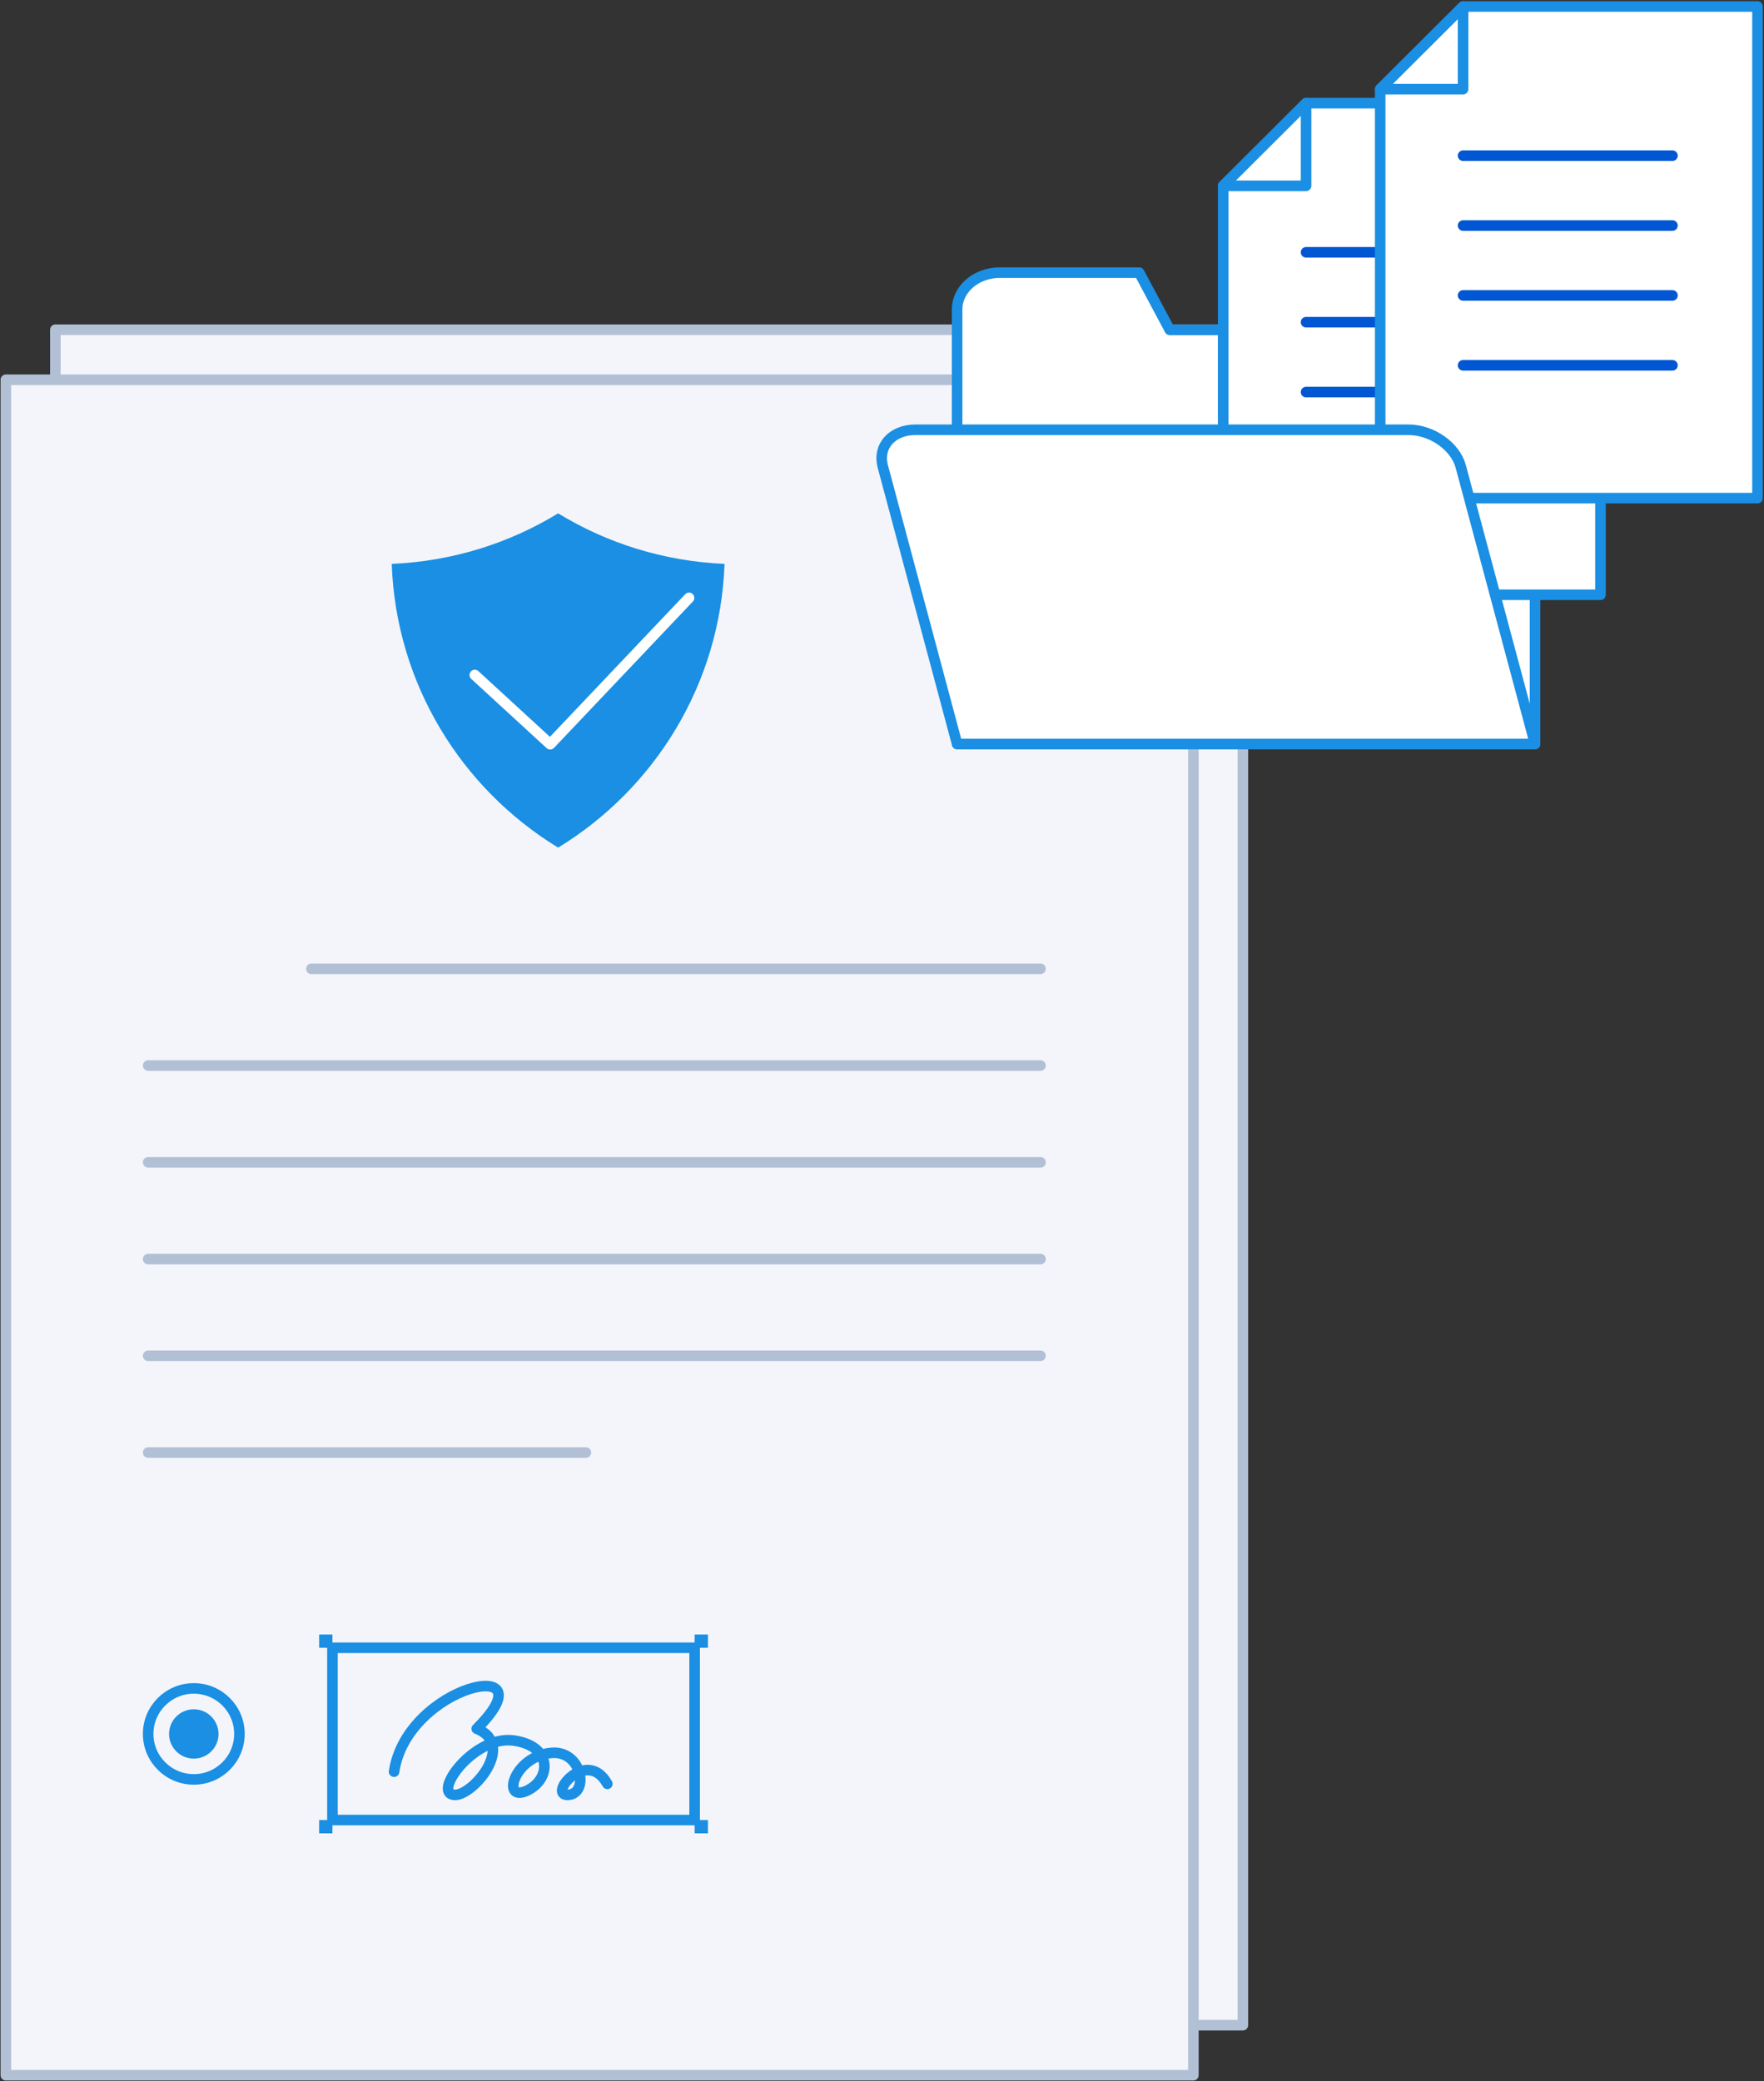 <svg width="167" height="197" viewBox="0 0 167 197" fill="none" xmlns="http://www.w3.org/2000/svg">
<rect x="0" y="0" width="167" height="197" fill="#333333" stroke="none"/>
<g clip-path="url(#clip0_5426_6515)">
<path d="M117.664 31.213H5.243V191.709H117.664V31.213Z" fill="#F3F5FA" stroke="#B2C0D5" stroke-linecap="round" stroke-linejoin="round"/>
<path d="M112.977 35.95H0.556V196.446H112.977V35.95Z" fill="#F3F5FA" stroke="#B2C0D5" stroke-linecap="round" stroke-linejoin="round"/>
<path d="M29.48 91.711H98.507" stroke="#B2C0D5" stroke-linecap="round" stroke-linejoin="round"/>
<path d="M14.027 100.869H98.507" stroke="#B2C0D5" stroke-linecap="round" stroke-linejoin="round"/>
<path d="M14.027 110.028H98.507" stroke="#B2C0D5" stroke-linecap="round" stroke-linejoin="round"/>
<path d="M14.027 119.186H98.507" stroke="#B2C0D5" stroke-linecap="round" stroke-linejoin="round"/>
<path d="M14.027 128.345H98.507" stroke="#B2C0D5" stroke-linecap="round" stroke-linejoin="round"/>
<path d="M14.027 137.503H55.464" stroke="#B2C0D5" stroke-linecap="round" stroke-linejoin="round"/>
<path d="M18.347 168.444C20.733 168.444 22.667 166.516 22.667 164.137C22.667 161.759 20.733 159.83 18.347 159.83C15.961 159.83 14.027 161.759 14.027 164.137C14.027 166.516 15.961 168.444 18.347 168.444Z" stroke="#1A8FE3" stroke-linecap="round" stroke-linejoin="round"/>
<path d="M20.654 164.538C20.874 163.268 20.019 162.06 18.745 161.841C17.47 161.622 16.259 162.475 16.039 163.745C15.82 165.016 16.675 166.223 17.949 166.442C19.224 166.661 20.435 165.809 20.654 164.538Z" fill="#1A8FE3"/>
<path d="M65.762 155.983H31.473V172.291H65.762V155.983Z" fill="#F3F5FA" stroke="#1A8FE3" stroke-linecap="round" stroke-linejoin="round"/>
<path d="M31.473 154.729H30.215V155.983H31.473V154.729Z" fill="#1A8FE3"/>
<path d="M31.473 172.292H30.215V173.546H31.473V172.292Z" fill="#1A8FE3"/>
<path d="M67.021 154.729H65.763V155.983H67.021V154.729Z" fill="#1A8FE3"/>
<path d="M67.021 172.292H65.763V173.546H67.021V172.292Z" fill="#1A8FE3"/>
<path d="M37.306 167.711C38.542 159.448 52.329 156.504 45.132 163.645C48.902 165.16 44.744 170.011 43.026 169.91C40.861 169.782 44.874 164.245 48.618 164.762C52.361 165.279 52.186 168.439 49.883 169.511C47.428 170.653 48.618 166.273 52.174 165.934C55.098 165.655 55.801 169.795 53.791 169.908C51.782 170.021 55.547 165.364 57.499 168.866" stroke="#1A8FE3" stroke-linecap="round" stroke-linejoin="round"/>
<path d="M87.149 161.402V166.873" stroke="#F3F5FA" stroke-linecap="round" stroke-linejoin="round"/>
<path d="M52.839 48.596C48.216 51.418 42.842 53.134 37.085 53.379C37.489 64.755 43.693 74.658 52.839 80.239C61.985 74.658 68.188 64.755 68.592 53.379C62.836 53.133 57.461 51.418 52.839 48.596Z" fill="#1A8FE3"/>
<path d="M44.95 63.898L52.087 70.452L65.233 56.596" stroke="white" stroke-linecap="round" stroke-linejoin="round"/>
<path d="M110.741 31.224L107.852 25.811H94.637C92.414 25.811 90.611 27.371 90.611 29.294V70.427H145.325V34.708C145.325 32.784 143.523 31.224 141.299 31.224H110.741Z" fill="white" stroke="#1A8FE3" stroke-linecap="round" stroke-linejoin="round"/>
<path d="M123.646 9.764L115.798 17.588V56.304H151.519V9.764H123.646Z" fill="white" stroke="#1A8FE3" stroke-linecap="round" stroke-linejoin="round"/>
<path d="M123.646 17.588V9.764L115.798 17.588H123.646Z" fill="white" stroke="#1A8FE3" stroke-linecap="round" stroke-linejoin="round"/>
<path d="M123.646 23.885H143.467" stroke="#0056D3" stroke-linecap="round" stroke-linejoin="round"/>
<path d="M123.646 30.5H143.467" stroke="#0056D3" stroke-linecap="round" stroke-linejoin="round"/>
<path d="M123.646 37.116H143.467" stroke="#0056D3" stroke-linecap="round" stroke-linejoin="round"/>
<path d="M123.646 43.731H143.467" stroke="#B2C0D5" stroke-linecap="round" stroke-linejoin="round"/>
<path d="M138.512 0.614L130.664 8.439V47.155H166.384V0.614H138.512Z" fill="white" stroke="#1A8FE3" stroke-linecap="round" stroke-linejoin="round"/>
<path d="M138.512 8.439V0.614L130.664 8.439H138.512Z" fill="white" stroke="#1A8FE3" stroke-linecap="round" stroke-linejoin="round"/>
<path d="M138.511 14.736H158.332" stroke="#0056D3" stroke-linecap="round" stroke-linejoin="round"/>
<path d="M138.511 21.351H158.332" stroke="#0056D3" stroke-linecap="round" stroke-linejoin="round"/>
<path d="M138.511 27.966H158.332" stroke="#0056D3" stroke-linecap="round" stroke-linejoin="round"/>
<path d="M138.511 34.582H158.332" stroke="#0056D3" stroke-linecap="round" stroke-linejoin="round"/>
<path d="M145.325 70.427H90.611L83.58 44.166C83.065 42.243 84.45 40.683 86.673 40.683H133.335C135.559 40.683 137.779 42.243 138.294 44.166L145.325 70.427Z" fill="white" stroke="#1A8FE3" stroke-linecap="round" stroke-linejoin="round"/>
</g>
<defs>
<clipPath id="clip0_5426_6515">
<rect width="167" height="197" fill="white"/>
</clipPath>
</defs>
</svg>

